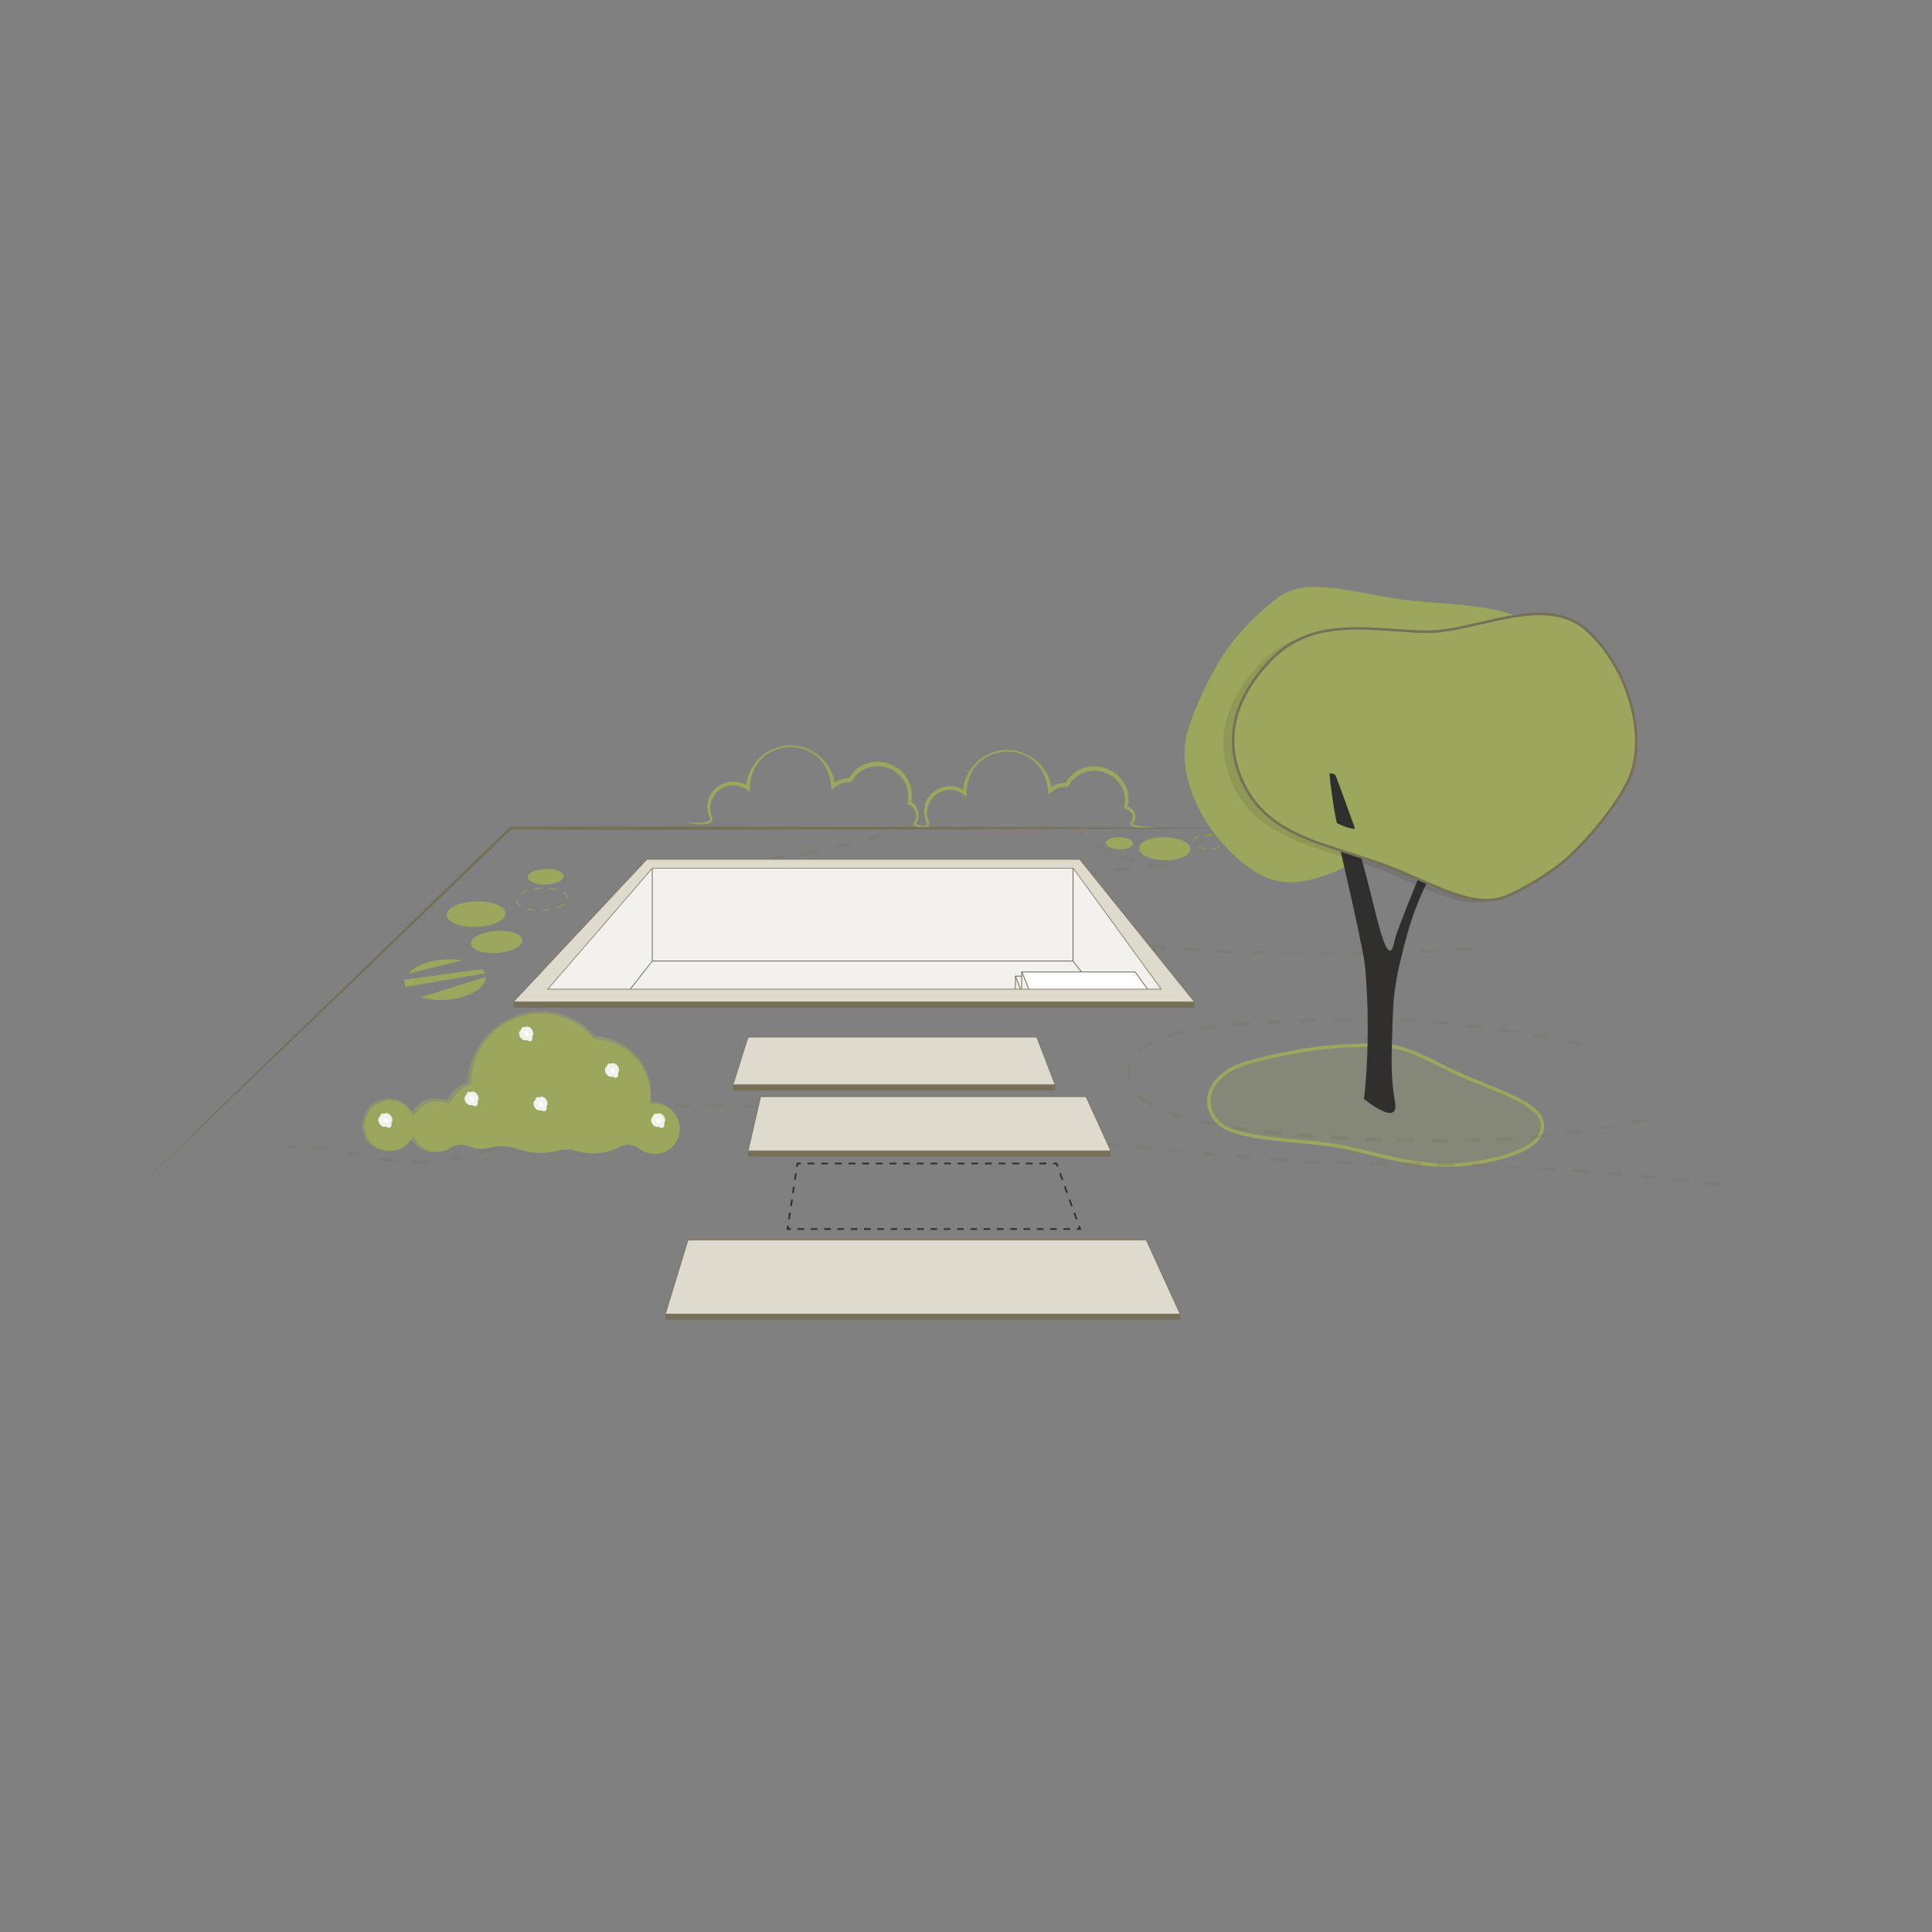 <?xml version="1.0" encoding="UTF-8"?> <svg xmlns="http://www.w3.org/2000/svg" id="Calque_1" version="1.1" viewBox="0 0 600 600"><rect x="0" y="0" width="600" height="600" fill="#808080" stroke="none"/><defs><style> .st0 { fill: #757057; } .st1 { opacity: .2; } .st1, .st2 { fill: #9da65d; } .st1, .st3 { isolation: isolate; } .st4 { fill: #fff; } .st5 { fill: #dddace; } .st6 { opacity: .5; } .st7 { opacity: .25; } .st8 { fill: #99a332; } .st9 { fill: #f2f1ed; } .st3 { fill: #161616; opacity: .1; } .st10 { fill: #302f2e; } </style></defs><g><path class="st1" d="M479.02,349.7c0-.29,0-.59-.07-.89-.7-4.99-8.84-8.28-18.27-12.08-1.64-.68-3.32-1.34-4.99-2.03-3.08-1.29-5.84-2.68-8.5-4.02-3.19-1.6-6.15-3.09-9.2-4.19-3.04-1.11-6.15-1.84-9.58-1.92-4.56-.11-12.12.2-17.26.75-8.26.87-20.96,3.57-26.19,5.56-9.4,3.58-12.39,11.89-6.51,17.77,3.82,3.8,14.42,4.8,24.71,5.77,5.14.49,10.05.95,13.99,1.75,2.76.57,5.45,1.22,8.3,1.93,10.17,2.47,20.69,5.06,33.24,2.97,13.37-2.24,20.35-6.15,20.35-11.38h-.01Z"></path><path class="st2" d="M425.4,358.66l-.1-.02c-3.39-.84-5.87-1.43-8.28-1.93-3.81-.77-8.52-1.22-13.53-1.7l-.41-.04c-10.36-.97-21.08-1.98-25.03-5.92-2.61-2.61-3.66-5.81-2.97-9.01.88-4.12,4.4-7.63,9.67-9.64,5.24-2.01,18.03-4.72,26.32-5.59,5.12-.54,12.73-.87,17.33-.75,3.21.08,6.31.7,9.75,1.95,2.96,1.07,5.86,2.52,8.93,4.05l.33.17c2.36,1.19,5.3,2.68,8.46,4.01.86.35,1.7.7,2.56,1.04.82.33,1.64.66,2.43.99,9.58,3.86,17.87,7.2,18.6,12.43.09.35.09.71.09,1.02,0,5.59-7,9.6-20.79,11.91-3.26.54-6.39.77-9.42.77-8.64,0-16.39-1.89-23.95-3.72h0ZM411.19,325.86c-8.22.87-20.88,3.55-26.05,5.53-4.85,1.85-8.22,5.16-9,8.87-.6,2.85.34,5.69,2.68,8.04,3.69,3.67,14.21,4.66,24.38,5.61l.41.04c5.03.48,9.77.94,13.64,1.72,2.43.51,4.91,1.08,8.42,1.96,10.1,2.46,20.54,5,32.93,2.94,13.02-2.18,19.9-5.93,19.9-10.86,0-.26,0-.52-.07-.8-.66-4.69-8.67-7.92-17.95-11.66-.8-.33-1.62-.66-2.43-.99-.84-.34-1.7-.69-2.57-1.04-3.2-1.34-6.15-2.84-8.53-4.04l-.33-.17c-3.04-1.51-5.9-2.95-8.81-4.01-3.34-1.21-6.33-1.8-9.42-1.89-.64-.02-1.32-.02-2.05-.02-4.56,0-10.76.3-15.14.77h.01Z"></path></g><g><g class="st7"><path class="st0" d="M211.89,298.57c.32-.7.64-1.39.94-2.09l2.27-.05-.02-1.04-2.94.06-.14.31c-.33.79-.68,1.57-1.04,2.36l.95.45h-.02Z"></path><path class="st0" d="M220.27,295.26c1.76-.05,3.5-.11,5.21-.18l.04,1.04c-1.71.06-3.45.13-5.23.18l-.03-1.04ZM230.7,294.87c1.77-.08,3.5-.17,5.21-.25l.05,1.04c-1.71.09-3.44.18-5.21.25l-.04-1.04h-.01ZM241.12,294.32c1.78-.11,3.51-.23,5.2-.35l.07,1.04c-1.69.13-3.43.24-5.21.35l-.06-1.04h0ZM251.53,293.57c1.79-.16,3.53-.31,5.19-.48l.1,1.04c-1.67.17-3.4.33-5.2.48l-.08-1.04h-.01ZM261.9,292.51c1.84-.22,3.58-.46,5.16-.7l.16,1.03c-1.6.24-3.34.48-5.19.7l-.13-1.03h0ZM272.18,290.94c2.01-.41,3.69-.82,5.01-1.25l.32.99c-1.35.44-3.08.87-5.12,1.28l-.21-1.02h0ZM276.04,285.47l.28-1c2.72.76,4.34,1.56,4.91,2.44l-.87.57c-.24-.37-1.13-1.12-4.33-2.01ZM265.86,283.51l.15-1.03c1.89.27,3.63.55,5.17.83l-.19,1.02c-1.53-.28-3.26-.56-5.13-.83h0ZM255.51,282.3l.1-1.04c1.81.18,3.56.35,5.2.55l-.13,1.03c-1.65-.19-3.37-.38-5.18-.55h0ZM245.12,281.45l.07-1.04c1.79.13,3.53.26,5.21.4l-.08,1.04c-1.68-.14-3.41-.27-5.2-.4ZM234.71,280.82l.05-1.04c1.77.09,3.51.19,5.21.29l-.06,1.04c-1.7-.1-3.43-.2-5.21-.29h.01ZM224.28,280.38l.04-1.04c1.76.06,3.5.13,5.23.2l-.04,1.04c-1.71-.07-3.45-.14-5.21-.2h-.01Z"></path><path class="st0" d="M219.02,280.22l.03-1.04-2.08-.05c.03-.82-.01-1.55-.14-2.19l-1.02.19c.13.69.16,1.5.08,2.47l-.04.54,3.15.08h.01Z"></path><path class="st0" d="M214.77,274.91l.77-.7c-.5-.55-1.1-.99-1.73-1.46l-.48-.35-.63.83.49.37c.62.45,1.14.83,1.57,1.31h0Z"></path><path class="st0" d="M210.58,271.28l.79-.68c-.33-.4-.64-.82-.92-1.28.48,0,1.05.01,1.71,0v-1.04c-1.12.01-2,0-2.58-.04l-.91-.06.42.81c.44.86.93,1.61,1.49,2.27v.02Z"></path><path class="st0" d="M217.39,268.11c1.59-.07,3.35-.19,5.25-.32l.07,1.04c-1.91.14-3.68.24-5.28.32l-.05-1.04h.01ZM227.9,267.37c1.68-.16,3.43-.32,5.24-.52l.11,1.03c-1.8.2-3.57.37-5.26.52l-.09-1.04h0ZM238.36,266.23c1.71-.22,3.45-.45,5.21-.71l.15,1.03c-1.76.26-3.51.49-5.24.71l-.13-1.03ZM248.76,264.71c1.73-.29,3.45-.6,5.17-.94l.2,1.02c-1.73.33-3.46.65-5.2.94l-.18-1.03h.01ZM259.07,262.71c1.76-.4,3.48-.81,5.1-1.24l.26,1.01c-1.64.43-3.36.84-5.14,1.24l-.23-1.02h.01ZM269.22,260.04c1.75-.54,3.42-1.12,4.95-1.7l.37.98c-1.55.59-3.24,1.17-5.02,1.72l-.31-1h.01ZM279.3,256.67h5.27v1.04h-5.27v-1.04ZM289.84,256.67h5.27v1.04h-5.27v-1.04ZM300.36,256.67h5.27v1.04h-5.27v-1.04ZM310.9,256.67h5.27v1.04h-5.27v-1.04ZM321.43,256.67h5.27v1.04h-5.27v-1.04Z"></path><path class="st0" d="M335.83,259.56l.73-.75c-.64-.63-1.18-1.26-1.6-1.91l-.16-.24h-2.89v1.04h2.33c.44.63.97,1.24,1.59,1.85h0Z"></path><path class="st0" d="M347.72,266.24l.35-.98c1.34.49,2.76.96,4.24,1.4l-.29,1c-1.5-.45-2.95-.93-4.31-1.42ZM339.49,262.36l.55-.89c1.16.72,2.47,1.43,3.91,2.1l-.44.95c-1.48-.69-2.84-1.41-4.03-2.16Z"></path><path class="st0" d="M356.54,269.66c.86-.07,1.72-.16,2.6-.23l3.45-.29-3.39-.74c-.86-.19-1.7-.38-2.52-.58l-.2.79h-.03v.09l-.02.11h.04l.07.81v.03Z"></path><path class="st0" d="M409.45,296.65v-1.04h5.29v1.04h-5.29ZM398.85,296.55l.02-1.04c1.75.03,3.51.05,5.29.07v1.04c-1.79-.02-3.56-.04-5.31-.07ZM420.03,295.56c1.78-.02,3.55-.05,5.3-.08l.02,1.04c-1.75.03-3.53.06-5.3.08v-1.04h-.02ZM388.24,296.29l.03-1.04c1.74.05,3.51.1,5.29.16l-.02,1.04c-1.78-.04-3.55-.09-5.3-.16h0ZM430.61,295.34c1.78-.05,3.55-.1,5.29-.17l.04,1.04c-1.75.06-3.51.11-5.3.17l-.03-1.04h0ZM377.66,295.85l.05-1.04c1.74.08,3.5.17,5.29.24l-.04,1.04c-1.78-.07-3.56-.16-5.3-.24ZM441.18,294.97c1.78-.08,3.55-.17,5.29-.26l.05,1.04c-1.74.09-3.5.18-5.29.26l-.04-1.04h-.01ZM367.07,295.23l.07-1.04c1.73.11,3.49.23,5.28.33l-.06,1.04c-1.79-.1-3.56-.22-5.29-.33ZM451.75,294.4c1.78-.11,3.55-.23,5.28-.35l.07,1.04c-1.73.13-3.49.25-5.29.35l-.06-1.04ZM356.51,294.38l.09-1.04c1.72.16,3.48.3,5.27.45l-.08,1.04c-1.79-.15-3.56-.29-5.29-.45h.01ZM345.95,293.28l.13-1.03c1.71.21,3.46.4,5.26.58l-.1,1.03c-1.8-.19-3.56-.39-5.28-.58ZM335.44,291.84l.17-1.03c1.68.27,3.42.52,5.23.77l-.15,1.03c-1.81-.25-3.57-.51-5.25-.77ZM324.99,289.87l.23-1.02c1.61.37,3.35.72,5.17,1.05l-.19,1.02c-1.84-.34-3.59-.7-5.2-1.06h-.01ZM314.76,286.85l.4-.97c1.4.57,3.07,1.14,4.96,1.68l-.28,1c-1.93-.55-3.64-1.13-5.07-1.71h-.01ZM308.66,281.5c0-.9.45-1.77,1.34-2.61l.72.76c-.67.63-1,1.25-1,1.85s.34,1.23,1.03,1.88l-.71.76c-.91-.84-1.37-1.73-1.37-2.64h-.01ZM314.71,276.17c1.43-.58,3.14-1.16,5.07-1.71l.29,1c-1.9.54-3.57,1.11-4.95,1.68l-.4-.97h-.01ZM324.95,273.15c1.62-.37,3.37-.72,5.2-1.06l.19,1.02c-1.83.34-3.56.7-5.17,1.06l-.23-1.02h.01ZM335.39,271.18c1.68-.27,3.43-.52,5.25-.77l.15,1.03c-1.8.25-3.55.5-5.23.77l-.17-1.03ZM345.9,269.74c1.71-.21,3.47-.4,5.27-.58l.1,1.03c-1.79.19-3.55.39-5.26.58l-.13-1.03h.01Z"></path><path class="st0" d="M444.37,354.75v-1.04c1.71.01,3.43.02,5.17.02v1.04c-1.75,0-3.47,0-5.17-.02ZM454.71,353.67c1.73-.03,3.45-.07,5.16-.13l.03,1.04c-1.71.06-3.44.1-5.18.13l-.02-1.04h.01ZM434.01,354.6l.02-1.04c1.7.04,3.42.06,5.17.09v1.04c-1.76-.02-3.49-.05-5.19-.09h0ZM423.66,354.29l.04-1.04c1.69.06,3.41.13,5.16.18l-.03,1.04c-1.75-.05-3.48-.11-5.17-.18h0ZM465.03,353.33c1.73-.08,3.45-.19,5.15-.31l.07,1.04c-1.71.11-3.43.22-5.17.31l-.05-1.04h0ZM413.32,353.79l.06-1.04c1.68.1,3.4.2,5.16.28l-.05,1.04c-1.76-.08-3.48-.18-5.17-.28h0ZM475.33,352.62c1.73-.15,3.44-.31,5.14-.5l.11,1.03c-1.71.18-3.43.34-5.16.5l-.09-1.04h0ZM402.99,353.05l.08-1.04c1.68.15,3.39.27,5.15.41l-.07,1.04c-1.76-.13-3.48-.26-5.16-.41h0ZM392.68,352.01l.13-1.03c1.66.2,3.37.39,5.13.55l-.1,1.04c-1.77-.18-3.48-.37-5.15-.56ZM485.6,351.54c1.72-.22,3.43-.44,5.12-.69l.15,1.03c-1.7.24-3.41.47-5.14.69l-.13-1.03h0ZM382.41,350.59l.17-1.03c1.64.27,3.34.52,5.1.76l-.15,1.03c-1.77-.25-3.48-.5-5.13-.77h.01ZM495.84,350.07c1.71-.28,3.41-.57,5.09-.88l.19,1.02c-1.69.31-3.39.6-5.11.88l-.17-1.03h0ZM372.22,348.6l.24-1.01c1.59.37,3.27.73,5.04,1.07l-.2,1.02c-1.77-.34-3.48-.71-5.08-1.08ZM506.01,348.21c1.7-.34,3.38-.7,5.06-1.06l.23,1.02c-1.68.38-3.37.73-5.07,1.07l-.21-1.02h-.01ZM362.24,345.66l.37-.98c1.48.55,3.12,1.08,4.87,1.6l-.29,1c-1.78-.51-3.45-1.06-4.95-1.62h.01ZM353.07,340.6l.71-.76c1.04.97,2.44,1.92,4.15,2.82l-.48.93c-1.79-.94-3.26-1.94-4.37-2.97h-.01ZM350.01,333.18c0-.89.11-1.75.35-2.58l1,.29c-.21.72-.31,1.49-.31,2.28s.1,1.67.32,2.54l-1.01.24c-.23-.97-.35-1.91-.35-2.8h0ZM353.24,326.11c1.15-1.06,2.64-2.05,4.41-2.92l.46.94c-1.69.82-3.09,1.75-4.16,2.75l-.71-.76h0ZM485.95,323.86l.22-1.02c1.71.37,3.4.74,5.06,1.14l-.24,1.01c-1.66-.39-3.34-.76-5.04-1.13ZM475.81,321.87l.19-1.02c1.71.3,3.41.63,5.09.95l-.2,1.02c-1.68-.33-3.37-.65-5.08-.95ZM362.54,321.28c1.52-.48,3.22-.93,5.05-1.32l.22,1.02c-1.79.4-3.46.83-4.95,1.3l-.31-.99h0ZM465.61,320.22l.15-1.03c1.71.25,3.42.51,5.12.79l-.17,1.03c-1.7-.27-3.4-.54-5.11-.79h.01ZM372.71,318.98c1.61-.26,3.34-.5,5.14-.72l.13,1.03c-1.79.22-3.51.46-5.1.71l-.17-1.03h0ZM455.37,318.88l.11-1.03c1.7.2,3.42.41,5.14.63l-.14,1.03c-1.72-.22-3.43-.43-5.13-.63h.01ZM383.02,317.72c1.68-.16,3.4-.29,5.17-.41l.07,1.04c-1.76.13-3.47.26-5.15.41l-.09-1.04ZM445.09,317.9l.08-1.04c1.7.13,3.42.28,5.16.45l-.1,1.04c-1.73-.17-3.45-.31-5.14-.45ZM393.36,317c1.7-.08,3.42-.17,5.17-.23l.04,1.04c-1.75.07-3.47.15-5.16.23l-.05-1.04ZM403.72,316.6c1.7-.05,3.43-.09,5.17-.13l.02,1.04c-1.74.04-3.47.08-5.17.13l-.03-1.04h.01ZM434.77,317.34l.03-1.04c1.69.05,3.42.13,5.18.22l-.05,1.04c-1.76-.09-3.48-.17-5.15-.22h-.01ZM414.08,316.38c1.71-.03,3.44-.05,5.17-.07v1.04c-1.72.02-3.45.04-5.16.07l-.02-1.04h.01ZM424.43,316.25l5.18-.04v1.04l-5.17.04v-1.04h-.01Z"></path><path class="st0" d="M529.69,367.79l.11-1.03c1.78.21,3.51.41,5.19.62l-.13,1.03c-1.68-.21-3.41-.41-5.18-.62h0ZM519.31,366.66l.1-1.03c1.77.18,3.5.37,5.19.55l-.11,1.03c-1.69-.19-3.42-.37-5.19-.55h.01ZM508.93,365.65l.09-1.04c1.76.16,3.49.32,5.2.49l-.1,1.04c-1.7-.17-3.43-.33-5.19-.49h0ZM498.53,364.75l.08-1.04c1.76.15,3.49.28,5.2.43l-.09,1.04c-1.71-.15-3.44-.29-5.2-.43h.01ZM488.12,363.98l.07-1.04c1.75.13,3.49.25,5.21.38l-.07,1.04c-1.72-.13-3.45-.25-5.2-.38h-.01ZM477.7,363.32l.06-1.04c1.75.1,3.49.21,5.21.31l-.06,1.04c-1.72-.1-3.46-.21-5.21-.31ZM467.28,362.78l.05-1.04c1.75.08,3.49.17,5.21.25l-.05,1.04c-1.72-.08-3.46-.18-5.21-.25ZM456.85,362.37l.03-1.04c1.75.06,3.49.13,5.23.19l-.04,1.04c-1.73-.06-3.46-.14-5.21-.19ZM446.42,362.09l.02-1.04c1.75.03,3.49.07,5.23.13l-.03,1.04c-1.73-.04-3.47-.08-5.21-.13ZM435.99,361.96v-1.04c1.75.01,3.49.03,5.23.05v1.04c-1.74-.02-3.48-.04-5.23-.05ZM425.54,361.89v-1.04c1.75.02,3.49.03,5.24.03v1.04c-1.74,0-3.49-.01-5.24-.03ZM415.07,361.63l.04-1.04c1.73.06,3.47.11,5.23.16l-.03,1.04c-1.75-.04-3.49-.09-5.24-.16h0ZM404.62,361.15l.06-1.04c1.73.09,3.47.19,5.21.27l-.05,1.04c-1.74-.08-3.48-.17-5.23-.27ZM127.98,361.3l.02-1.04c1.69.03,3.45,0,5.17-.1l.06,1.04c-1.35.08-2.7.13-4.05.13-.41,0-.81,0-1.22-.01h.01ZM117.53,360.36l.16-1.03c1.8.28,3.49.49,5.15.65l-.09,1.04c-1.68-.16-3.38-.37-5.21-.65h0ZM394.19,360.48l.07-1.04c1.73.13,3.46.24,5.2.35l-.06,1.04c-1.74-.11-3.48-.23-5.21-.35ZM138.34,359.64c1.67-.23,3.39-.52,5.11-.89l.21,1.02c-1.74.37-3.48.67-5.18.9l-.14-1.03h0ZM383.77,359.67l.08-1.04c1.72.15,3.46.28,5.2.42l-.08,1.04c-1.74-.14-3.48-.27-5.2-.42ZM109.04,358.78l-1.79-.37.21-1.02,1.79.37c1.1.22,2.2.45,3.32.66l-.2,1.02c-1.13-.22-2.23-.44-3.33-.67h0ZM373.36,358.76l.09-1.04c1.72.16,3.45.31,5.2.47l-.09,1.04c-1.75-.16-3.48-.31-5.2-.47ZM148.48,357.54c1.62-.45,3.3-.95,4.96-1.51l.33.99c-1.69.56-3.38,1.07-5.02,1.52l-.27-1h-.01ZM362.96,357.79l.09-1.04,5.19.49-.09,1.04-5.2-.49h.01ZM96.99,356.83l.08-1.04c1.61.14,3.32.34,5.21.66l-.17,1.03c-1.88-.3-3.56-.51-5.13-.65ZM352.56,356.81l.09-1.04c1.71.16,3.44.32,5.2.49l-.09,1.04c-1.75-.17-3.49-.32-5.19-.49h-.01ZM342.16,355.9l.08-1.04c1.71.14,3.44.29,5.2.45l-.09,1.04c-1.76-.16-3.49-.3-5.2-.45h.01ZM279.61,355.97v-1.04c.94,0,1.97.01,3.09.01h2.14v1.04h-5.23ZM290.06,354.91c1.79-.02,3.58-.03,5.23-.05v1.04c-1.64.02-3.42.04-5.21.05v-1.04h-.01ZM300.51,354.78l2.98-.04c.7-.13,1.42-.25,2.16-.35l.15,1.03c-.73.1-1.43.22-2.2.35l-3.07.05v-1.04h-.02ZM331.76,355.14l.06-1.04c1.7.1,3.44.22,5.21.34l-.07,1.04c-1.77-.13-3.5-.25-5.2-.34ZM158.34,354.27c.59-.23,1.2-.47,1.8-.71,1.01-.42,2.03-.81,3.07-1.2l.37.98c-1.02.39-2.03.77-3.04,1.19-.62.25-1.22.49-1.81.72l-.38-.97h-.01ZM310.89,353.86c1.63-.1,3.39-.18,5.25-.21l.02,1.04c-1.84.03-3.58.09-5.19.2l-.07-1.04h0ZM321.35,354.72l.02-1.04c1.69.03,3.43.08,5.24.17l-.04,1.04c-1.78-.07-3.53-.14-5.2-.17h-.01ZM270.77,351.74l.46-.94c2.28,1.11,3.74,2.21,4.36,3.29l-.91.51c-.34-.6-1.3-1.61-3.9-2.86h-.01ZM168.14,350.62c1.64-.54,3.33-1.06,5.01-1.54l.29,1c-1.67.48-3.35.99-4.97,1.53l-.32-.99h0ZM261,348.39l.26-1.01c1.81.47,3.51.97,5.05,1.48l-.33.99c-1.51-.5-3.18-1-4.97-1.46h0ZM178.22,347.72c1.67-.42,3.39-.81,5.1-1.18l.22,1.02c-1.7.37-3.41.75-5.07,1.17l-.25-1.01ZM250.83,346.25l.18-1.03c1.77.3,3.5.63,5.15.97l-.21,1.02c-1.64-.34-3.36-.67-5.11-.96h-.01ZM188.46,345.54c1.7-.3,3.44-.58,5.17-.83l.15,1.03c-1.72.25-3.45.53-5.13.83l-.19-1.02h0ZM240.51,344.85l.1-1.03c1.75.19,3.5.4,5.2.63l-.14,1.03c-1.69-.23-3.43-.44-5.17-.62h0ZM198.82,344.03c1.71-.2,3.46-.38,5.2-.53l.09,1.04c-1.73.15-3.47.32-5.17.52l-.13-1.03ZM230.13,344.06l.05-1.04c1.74.08,3.5.2,5.23.32l-.08,1.04c-1.72-.14-3.46-.24-5.19-.32ZM209.24,343.12c1.73-.1,3.49-.18,5.23-.24l.03,1.04c-1.73.05-3.48.14-5.2.23l-.06-1.04h.01ZM220.64,343.83h-.93v-1.04h.93c1.45,0,2.89.01,4.31.04l-.02,1.04c-1.41-.03-2.84-.04-4.28-.04h-.01Z"></path><path class="st0" d="M89.28,356.88c.84-.08,1.71-.15,2.57-.17l-.03-1.04c-.88.03-1.76.09-2.63.18l.1,1.04h-.01Z"></path></g><polygon class="st9" points="194.21 308.96 202.57 298.45 202.57 269.79 166.44 307.64 194.21 308.96"></polygon><polygon class="st9" points="193.68 309.65 341.53 310.22 333.24 298.19 202.57 298.19 193.68 309.65"></polygon><rect class="st9" x="202.56" y="268.77" width="130.66" height="29.68"></rect><polygon class="st9" points="335.8 307.72 333.39 303.47 333.39 268.68 363.25 308.54 335.8 307.72"></polygon><polygon class="st0" points="340.89 308.46 341.1 308.3 333.34 298.38 333.13 298.53 340.89 308.46"></polygon><path class="st2" d="M280.98,256.9c1.54.41,7.88,1.35,7.68-1.37-3.26-6.68,4.67-13.28,10.6-8.77l.9.7v-1.12c.4-16.8,23.99-17.4,25.32-.72l.04,1.15.89-.76c1.43-1.24,3.35-1.8,5.23-1.64l.2-.34c5.42-9.07,19.3-3.82,17.36,6.58l-.08.42.38.17c1.86.8,2.85,1.8,2.01,3.67-.11.41-.81.93-.38,1.42.23.25.51.33.79.43,2.22.51,4.53.42,6.78.47v-.14c-2.28-.22-5.08-.34-7.05-1.12,1.84-2.17.89-4.51-1.73-5.68l.28.58c2.61-11.87-13.46-17.96-19.47-7.43l.56-.32c-2.04-.07-4.14.67-5.64,2.07l.93.39c-.46-9.23-10.86-15.27-19.17-11.52-4.86,2.03-8.33,6.96-8.39,12.28l.9-.42c-4.39-3.8-11.89-.98-12.79,4.72-.4,1.66.1,3.97.8,5.1.13.33-.46.69-1.06.86-1.89.51-3.94.46-5.88.2l-.03.13h0l.04.03Z"></path><path class="st2" d="M213.66,255.49c1.54.41,7.88,1.35,7.68-1.37-3.26-6.68,4.67-13.28,10.6-8.77l.9.7v-1.12c.4-16.8,23.99-17.4,25.32-.72l.04,1.15.89-.76c1.43-1.24,3.35-1.8,5.23-1.64l.2-.34c5.42-9.07,19.3-3.82,17.36,6.58l-.08.42.38.17c1.86.8,2.85,3.19,2.01,5.06-.11.41-.81.93-.38,1.42.23.25.51.33.79.43,2.22.51,4.53.42,6.78.47v-.14c-2.28-.22-5.08-.34-7.05-1.12,1.84-2.17.89-5.89-1.73-7.07l.28.58c2.61-11.87-13.46-17.96-19.47-7.43l.56-.32c-2.04-.07-4.14.67-5.64,2.07l.93.39c-.46-9.23-10.86-15.27-19.17-11.52-4.86,2.03-8.33,6.96-8.39,12.28l.9-.42c-4.39-3.8-11.89-.98-12.79,4.72-.4,1.66.1,3.97.8,5.1.13.33-.46.69-1.06.86-1.89.51-3.94.46-5.88.2l-.03.13h0l.04.03Z"></path><polygon class="st0" points="318 310.51 318.24 310.41 315.56 303.29 317.29 303.29 317.29 303.03 315.18 303.03 318 310.51"></polygon><path class="st0" d="M42.81,368.87c32.07-31.4,82.99-80.53,115.6-112.14,33.42-.16,81.4.05,115.29.08,28.63.02,86.47.2,115.1.38-28.75.19-86.38.35-115.1.38-33.46-.03-83.09.42-114.79-.05-32.74,31.55-83.54,80.3-116.1,111.36h0Z"></path><g><path class="st2" d="M397.31,185.29c-4.28,2.99-10.55,9.02-14.43,13.94-6.23,7.92-13.21,22.75-14.62,30.42-2.75,15.03,9.18,34.51,23.57,42.19,14.9,7.95,33.2-8.49,47.5-11.83,15.63-3.65,35.49-2.56,45.74-19.82,8.69-14.62,8.77-28.89-1.85-40.73-10.58-11.8-26.99-11.16-44.39-12.88-16.41-1.62-31.94-8.02-41.51-1.31h-.01Z"></path><path class="st10" d="M433.26,342.39c-1.31-7.9-1.29-11.6-.66-28.08.3-7.7,1.76-13.8,2.64-17.32,1.31-5.33,3.3-13.39,7.25-21.5.46-.95,2.02-4.1,3.3-8.55.95-3.32,1.89-7.93,1.31-8.11-.92-.3-5.5,11.09-6.59,13.82-4.52,11.26-6.78,16.9-7.25,18.87-.45,1.89-.79,3.66-1.53,3.73-1.77.17-3.96-9.36-5.49-15.57-5.47-22.26-12.86-44.57-14.06-44.31-.77.17.72,9.95,1.31,13.82,1.89,12.3,3.96,19.5,6.59,31.58,2.44,11.21,3.65,16.82,3.95,20.4,1.89,22.73-.44,40.13-.44,40.13,0,0,10.98,8.99,9.66,1.1h0Z"></path><path class="st3" d="M464.6,279.27c4.84-1.95,12.33-6.39,17.22-10.32,7.85-6.3,18.01-19.15,21.11-26.31,6.07-14.01-1.17-35.68-13.46-46.4-12.75-11.12-34.27.75-48.97.77-16.06.01-35.17-5.55-49.05,8.94-11.76,12.28-15.06,26.15-7.37,40.07,4.69,8.51,12.59,12.97,21.82,16.44.82.31,18.15,6.01,18.54,6.14,15.62,5.29,29.33,15.04,40.16,10.67h0Z"></path><g><path class="st2" d="M467.64,278.45c4.84-1.95,12.33-6.39,17.22-10.32,7.85-6.3,18.01-19.15,21.11-26.31,6.07-14.01-1.17-35.68-13.46-46.4-12.75-11.12-34.27.75-48.97.77-16.06.01-35.17-5.55-49.05,8.94-11.76,12.28-15.06,26.15-7.37,40.07,4.69,8.51,12.59,12.97,21.82,16.44.82.31,18.15,6.01,18.54,6.14,15.62,5.29,29.33,15.04,40.16,10.67Z"></path><path class="st0" d="M440.49,273.45c-4.22-1.85-8.59-3.75-13.14-5.3-.09-.03-1.14-.38-2.68-.89-4.94-1.63-15.24-5.02-15.88-5.27-8.02-3.01-16.91-7.34-22.03-16.61-7.51-13.6-4.93-27.62,7.44-40.53,11.03-11.51,25.1-10.52,38.7-9.56,3.7.26,7.21.5,10.63.5,4.79,0,10.27-1.27,16.08-2.62,12.02-2.77,24.44-5.65,33.15,1.94,13.1,11.42,19.44,33.32,13.57,46.86-3.22,7.44-13.54,20.3-21.22,26.46-4.86,3.9-12.31,8.35-17.31,10.37-1.96.79-3.99,1.14-6.11,1.14-6.33,0-13.36-3.08-21.18-6.5h0ZM459.79,193.95c-5.85,1.36-11.38,2.63-16.25,2.63-3.48,0-6.97-.24-10.68-.51-13.42-.95-27.31-1.93-38.09,9.32-12.11,12.64-14.64,26.34-7.32,39.61,5,9.05,13.73,13.3,21.61,16.26.63.24,10.91,3.62,15.85,5.26,1.54.51,2.59.86,2.68.89,4.58,1.55,8.96,3.46,13.2,5.32,10.28,4.5,19.17,8.39,26.69,5.36h0c4.87-1.96,12.39-6.47,17.12-10.25,7.61-6.1,17.81-18.82,21-26.16,5.75-13.26-.5-34.73-13.36-45.95-3.98-3.47-8.83-4.66-14.09-4.66-5.82,0-12.15,1.46-18.37,2.9h.01Z"></path></g></g><g><polygon class="st4" points="317.17 301.72 352.59 301.72 358.63 310.05 320.57 310.22 317.17 301.72"></polygon><path class="st0" d="M317.56,301.98h34.9l5.66,7.8-37.37.18-3.2-7.98M317.17,301.72l3.41,8.5,38.05-.19-6.04-8.32h-35.42Z"></path></g><rect class="st0" x="333.1" y="267.96" width=".26" height="30.49"></rect><rect class="st0" x="202.44" y="266.87" width=".26" height="31.58"></rect><rect class="st0" x="202.57" y="298.32" width="130.66" height=".26"></rect><polygon class="st0" points="194.91 308.46 202.67 298.53 202.47 298.38 194.7 308.3 194.91 308.46"></polygon><g><path class="st2" d="M133.32,342.45c1.62-.49,3.15-.44,4.52-.02,1.12.34,2.27-.28,2.89-1.27,1.27-2.07,3.24-3.63,5.6-4.39,0-.19-.02-.37-.02-.56.11-11.94,9.9-21.54,21.84-21.42,6.69.06,12.63,3.16,16.55,7.97,9.66.25,17.37,8.2,17.27,17.89,0,.77-.08,1.52-.19,2.26,1.64-.32,3.44-.18,5.33.84,1.86,1,3.25,2.73,3.77,4.78,1.32,5.25-2.63,9.91-7.63,9.86-1.84-.02-3.5-.67-4.83-1.73-1.7-1.38-4.03-1.51-5.96-.49-2.5,1.32-5.36,2.07-8.4,2.03-1.67-.02-3.27-.27-4.79-.72-1.93-.57-3.94-.65-5.88-.14-1.8.47-3.7.72-5.66.7-2.49-.02-4.89-.47-7.11-1.28-2.86-1.03-5.9-.99-8.85-.28-.77.19-1.59.28-2.43.27-1.31-.01-2.58-.28-3.72-.75-1.94-.79-4.16-.51-5.94.58-1.19.73-2.6,1.15-4.1,1.14-4.93-.05-8.75-4.65-7.5-9.78.64-2.6,2.7-4.74,5.27-5.51v.03Z"></path><path class="st2" d="M119.24,342.01c5.83-1.35,10.9,3.82,9.44,9.63-.69,2.73-2.95,4.95-5.69,5.58-5.83,1.35-10.9-3.82-9.44-9.63.69-2.73,2.95-4.95,5.69-5.58Z"></path></g><g><ellipse class="st9" cx="168.03" cy="342.91" rx="1.29" ry="2.51" transform="translate(-161.39 149.76) rotate(-33.51)"></ellipse><ellipse class="st9" cx="167.14" cy="343.2" rx="1.29" ry="1.79" transform="translate(-161.69 149.32) rotate(-33.51)"></ellipse><ellipse class="st9" cx="168.59" cy="342.23" rx="1.29" ry="1.79" transform="translate(-160.92 149.96) rotate(-33.51)"></ellipse><ellipse class="st4" cx="168.03" cy="342.91" rx=".6" ry=".84" transform="translate(-161.39 149.76) rotate(-33.51)"></ellipse></g><rect class="st0" x="227.64" y="336.88" width="100.03" height="1.79"></rect><rect class="st0" x="232.33" y="357.41" width="112.62" height="1.79"></rect><rect class="st0" x="206.65" y="408.09" width="159.86" height="1.79"></rect><rect class="st0" x="159.44" y="311.13" width="211.43" height="1.79"></rect><g><ellipse class="st9" cx="119.83" cy="348" rx="1.29" ry="2.51" transform="translate(-172.21 124) rotate(-33.51)"></ellipse><ellipse class="st9" cx="118.94" cy="348.29" rx="1.29" ry="1.79" transform="translate(-172.52 123.55) rotate(-33.51)"></ellipse><ellipse class="st9" cx="120.39" cy="347.33" rx="1.29" ry="1.79" transform="translate(-171.74 124.19) rotate(-33.51)"></ellipse><ellipse class="st4" cx="119.83" cy="348" rx=".6" ry=".84" transform="translate(-172.21 124) rotate(-33.51)"></ellipse></g><g><ellipse class="st9" cx="204.57" cy="348.07" rx="1.29" ry="2.51" transform="translate(-158.16 170.79) rotate(-33.51)"></ellipse><ellipse class="st9" cx="203.66" cy="348.34" rx="1.29" ry="1.79" transform="translate(-158.46 170.34) rotate(-33.51)"></ellipse><ellipse class="st9" cx="205.11" cy="347.39" rx="1.29" ry="1.79" transform="translate(-157.7 170.98) rotate(-33.51)"></ellipse><ellipse class="st4" cx="204.57" cy="348.07" rx=".6" ry=".84" transform="translate(-158.16 170.79) rotate(-33.51)"></ellipse></g><g><path class="st5" d="M202.57,269.64h130.74l27.29,37.54h-190.49l32.46-37.54M200.89,266.87l-41.46,44.26h211.52l-35.64-44.26h-134.43.01Z"></path><path class="st0" d="M200.81,266.79l.03-.03h134.52l35.67,44.31.14.17h-211.97l41.61-44.44h0ZM335.27,266.97h-134.34l-41.26,44.06h211.06l-35.47-44.06h.01ZM202.49,269.58l.03-.03h130.84l27.33,37.58.13.17h-190.92l32.6-37.7h-.01ZM333.26,269.75h-130.63l-32.28,37.33h190.05l-27.14-37.33Z"></path></g><g><polygon class="st5" points="236.21 340.58 337.25 340.58 344.94 357.41 232.33 357.41 236.21 340.58"></polygon><path class="st0" d="M236.1,340.56l.02-.08h101.2l7.72,16.89.06.15h-112.91l3.91-16.95h0ZM337.19,340.69h-100.9l-3.83,16.61h112.33l-7.59-16.61h-.01Z"></path></g><g><polygon class="st5" points="232.33 322.08 321.96 322.08 327.67 336.88 227.64 336.88 232.33 322.08"></polygon><path class="st0" d="M232.22,322.05l.02-.07h89.79l5.73,14.87.05.15h-100.32l4.74-14.94h0ZM321.89,322.19h-89.49l-4.62,14.59h99.74l-5.62-14.59h-.01Z"></path></g><g><polygon class="st5" points="213.66 385.12 356.02 385.12 366.51 408.09 206.65 408.09 213.66 385.12"></polygon><path class="st0" d="M213.56,385.09l.02-.07h142.5l10.52,23.03.06.15h-160.16l7.05-23.1ZM355.94,385.22h-142.21l-6.95,22.76h159.55l-10.4-22.76Z"></path></g><rect class="st0" x="317.16" y="301.84" width=".26" height="5.34"></rect><rect class="st0" x="315.23" y="303.15" width=".26" height="4.03"></rect><path class="st10" d="M420.74,257.13c-.34-1.01-4.81-13.45-6.05-16.5,0,0-1.29-.75-1.81-.34.25,3.22,1.06,8.5,1.46,11.11.25,1.61.67,3.49.78,4.03s5.98,2.71,5.62,1.71h0Z"></path><g><ellipse class="st9" cx="146.63" cy="341.3" rx="1.29" ry="2.51" transform="translate(-164.06 137.68) rotate(-33.51)"></ellipse><ellipse class="st9" cx="145.72" cy="341.6" rx="1.29" ry="1.79" transform="translate(-164.37 137.23) rotate(-33.51)"></ellipse><ellipse class="st9" cx="147.18" cy="340.63" rx="1.29" ry="1.79" transform="translate(-163.6 137.87) rotate(-33.51)"></ellipse><ellipse class="st4" cx="146.63" cy="341.3" rx=".6" ry=".84" transform="translate(-164.06 137.68) rotate(-33.51)"></ellipse></g><g><ellipse class="st9" cx="163.59" cy="321.14" rx="1.29" ry="2.51" transform="translate(-150.11 143.69) rotate(-33.51)"></ellipse><ellipse class="st9" cx="162.67" cy="321.43" rx="1.29" ry="1.79" transform="translate(-150.42 143.24) rotate(-33.51)"></ellipse><ellipse class="st9" cx="164.13" cy="320.47" rx="1.29" ry="1.79" transform="translate(-149.64 143.88) rotate(-33.51)"></ellipse><ellipse class="st4" cx="163.59" cy="321.14" rx=".6" ry=".84" transform="translate(-150.11 143.69) rotate(-33.51)"></ellipse></g><g><ellipse class="st9" cx="190.25" cy="332.49" rx="1.29" ry="2.51" transform="translate(-151.94 160.3) rotate(-33.51)"></ellipse><ellipse class="st9" cx="189.34" cy="332.77" rx="1.29" ry="1.79" transform="translate(-152.25 159.84) rotate(-33.51)"></ellipse><ellipse class="st9" cx="190.79" cy="331.82" rx="1.29" ry="1.79" transform="translate(-151.48 160.48) rotate(-33.51)"></ellipse><ellipse class="st4" cx="190.25" cy="332.49" rx=".6" ry=".84" transform="translate(-151.94 160.3) rotate(-33.51)"></ellipse></g><g class="st6"><path class="st2" d="M135.09,357.63c-9.94-1.02-9.02-15.57,1.14-14.52.26.06.8.17,1.07.26,1.06.26,2.21-.13,2.99-.83.35-.31.64-.7.88-1.11,1.23-1.99,3.2-3.46,5.43-4.17-.95-10.36,6.51-19.91,16.78-21.47,7.42-1.19,15.37,1.69,20,7.64l.29.38.51.02c4.67.18,9.21,2.32,12.28,5.86,3.42,3.77,4.77,9.04,4.1,14.07l.87-.21c3.66-.92,7.72,1.36,8.88,5.01l.2-.05c-.72-4.12-5.23-7.02-9.33-6.25l.78.73c.94-5.13-.52-10.64-3.89-14.65-3.36-4.07-8.52-6.62-13.82-6.68l.81.4c-9.6-11.6-27.24-10.23-35.7,1.9-2.58,3.75-4.18,8.21-4.23,12.81l.5-.7c-2.52.7-4.79,2.38-6.18,4.61-.41.66-1.23,1.11-1.97.79-6.7-1.93-12.97,4.99-10.17,11.43,1.26,3.15,4.61,5.13,7.78,4.92v-.21h0v.02Z"></path><path class="st2" d="M118.44,357.18c-4.35-2.43-5.57-8.48-2.15-11.97,3.3-3.61,9.4-2.73,12.08,1.46-.94-4.05-5.92-6.49-9.94-5.16-7.74,2.28-7.96,13.82.02,15.68h-.01Z"></path></g></g><path class="st2" d="M145.14,280.18c6.7-1.03,12.95,1.26,11.66,4.27-.6,1.42-3.09,2.67-6.24,3.15-6.7,1.03-12.95-1.26-11.66-4.27.6-1.42,3.09-2.67,6.24-3.15Z"></path><path class="st2" d="M152.01,289.37c5.87-1.07,11.25.75,10.02,3.41-.57,1.25-2.78,2.41-5.55,2.91-5.87,1.07-11.25-.75-10.02-3.41.57-1.25,2.78-2.41,5.55-2.91Z"></path><path class="st2" d="M167.8,270c4.1-.65,7.94.74,7.14,2.59-.37.87-1.89,1.64-3.82,1.94-4.1.65-7.94-.74-7.14-2.59.37-.87,1.89-1.64,3.82-1.94Z"></path><path class="st2" d="M168.38,282.57c.76-.03,1.52-.1,2.27-.23h.02l.02.13v.14c-.76.13-1.54.21-2.3.23v-.26h-.01ZM163.74,282.39l.06-.25c.7.19,1.46.31,2.26.39l-.02.26c-.82-.07-1.6-.21-2.32-.4h.01ZM172.91,281.78c.8-.28,1.51-.63,2.04-1.01l.16.21c-.56.41-1.27.75-2.11,1.05l-.08-.25h-.01ZM160.21,279.57h.26c.01.62.44,1.2,1.23,1.7l-.14.22c-.87-.54-1.34-1.21-1.36-1.92h0ZM174.88,277.28l.14-.22c.87.55,1.32,1.22,1.34,1.93h-.26c0-.62-.43-1.21-1.21-1.71ZM161.44,277.57c.55-.4,1.27-.76,2.11-1.05l.08.25c-.8.28-1.51.64-2.04,1.02l-.16-.21h.01ZM170.51,276.01l.02-.26c.82.07,1.61.21,2.3.41l-.06.25c-.7-.19-1.46-.32-2.26-.4h0ZM165.82,275.93h.05c.77-.14,1.55-.21,2.33-.24v.26c-.75.03-1.52.1-2.28.23h-.04l-.04-.25h-.01Z"></path><path class="st2" d="M359.79,260.08c5.96-.54,11.13,1.87,9.66,4.5-.69,1.23-3,2.22-5.8,2.48-5.96.54-11.13-1.87-9.66-4.5.69-1.23,3-2.22,5.8-2.48Z"></path><path class="st2" d="M346.62,260.04c3.17-.29,5.92.98,5.14,2.37-.37.65-1.6,1.17-3.09,1.3-3.17.29-5.92-.98-5.14-2.37.37-.65,1.6-1.17,3.09-1.3Z"></path><path class="st8" d="M376.6,263.46c.81-.07,1.56-.25,2.18-.51l.1.24c-.64.27-1.42.45-2.26.53l-.02-.26h0ZM372.07,263.14l.1-.24c.62.26,1.37.45,2.18.53l-.03.26c-.83-.09-1.62-.29-2.25-.55ZM370.42,261.42c0-.21.06-.41.17-.62.22-.4.69-.75,1.35-1.02l.1.24c-.6.26-1.03.57-1.22.92-.09.17-.14.32-.14.49v.06l-.26.02v-.08h0ZM378.7,260.07l.1-.24c1.01.43,1.59,1.01,1.63,1.65l-.26.02c-.03-.52-.56-1.04-1.47-1.43h0ZM374.26,259.5h-.03l-.02-.26h.03c.77-.07,1.56-.06,2.32.02l-.03.26c-.73-.08-1.5-.09-2.26-.02Z"></path><g><polygon class="st10" points="247.75 362.41 247.87 361.6 248.69 361.6 248.69 361.08 247.42 361.08 247.23 362.33 247.75 362.41"></polygon><path class="st10" d="M250.81,361.08h2.12v.52h-2.12v-.52ZM255.04,361.08h2.12v.52h-2.12v-.52ZM259.29,361.08h2.12v.52h-2.12v-.52ZM263.52,361.08h2.12v.52h-2.12v-.52ZM267.76,361.08h2.12v.52h-2.12v-.52ZM272,361.08h2.12v.52h-2.12v-.52ZM276.24,361.08h2.12v.52h-2.12v-.52ZM280.47,361.08h2.12v.52h-2.12v-.52ZM284.72,361.08h2.12v.52h-2.12v-.52ZM288.95,361.08h2.12v.52h-2.12v-.52ZM293.19,361.08h2.12v.52h-2.12v-.52ZM297.42,361.08h2.12v.52h-2.12v-.52ZM301.67,361.08h2.12v.52h-2.12v-.52ZM305.9,361.08h2.12v.52h-2.12v-.52ZM310.13,361.08h2.12v.52h-2.12v-.52ZM314.38,361.08h2.12v.52h-2.12v-.52ZM318.61,361.08h2.12v.52h-2.12v-.52ZM322.85,361.08h2.12v.52h-2.12v-.52Z"></path><polygon class="st10" points="328.24 362.41 328.73 362.24 328.31 361.08 327.09 361.08 327.09 361.6 327.95 361.6 328.24 362.41"></polygon><path class="st10" d="M333.37,376.71l.49-.18.73,2.04-.49.18-.73-2.04ZM331.9,372.63l.49-.18.73,2.04-.49.18-.73-2.04ZM330.44,368.54l.49-.18.73,2.04-.49.18-.73-2.04ZM328.97,364.45l.49-.18.73,2.04-.49.18-.73-2.04Z"></path><polygon class="st10" points="334.39 381.95 335.8 381.95 335.32 380.62 334.83 380.8 335.06 381.43 334.39 381.43 334.39 381.95"></polygon><path class="st10" d="M247.68,381.43h2.07v.52h-2.07v-.52ZM251.81,381.43h2.07v.52h-2.07v-.52ZM255.94,381.43h2.07v.52h-2.07v-.52ZM260.07,381.43h2.07v.52h-2.07v-.52ZM264.2,381.43h2.07v.52h-2.07v-.52ZM268.32,381.43h2.07v.52h-2.07v-.52ZM272.45,381.43h2.07v.52h-2.07v-.52ZM276.58,381.43h2.07v.52h-2.07v-.52ZM280.71,381.43h2.07v.52h-2.07v-.52ZM284.84,381.43h2.07v.52h-2.07v-.52ZM288.97,381.43h2.07v.52h-2.07v-.52ZM293.1,381.43h2.07v.52h-2.07v-.52ZM297.23,381.43h2.07v.52h-2.07v-.52ZM301.36,381.43h2.07v.52h-2.07v-.52ZM305.48,381.43h2.07v.52h-2.07v-.52ZM309.61,381.43h2.07v.52h-2.07v-.52ZM313.74,381.43h2.07v.52h-2.07v-.52ZM317.87,381.43h2.07v.52h-2.07v-.52ZM322,381.43h2.07v.52h-2.07v-.52ZM326.13,381.43h2.07v.52h-2.07v-.52ZM330.26,381.43h2.07v.52h-2.07v-.52Z"></path><polygon class="st10" points="244.27 381.95 245.62 381.95 245.62 381.43 244.88 381.43 244.99 380.7 244.47 380.62 244.27 381.95"></polygon><path class="st10" d="M244.78,378.59l.3-2.03.51.07-.3,2.03-.51-.07ZM245.4,374.52l.3-2.03.51.07-.3,2.03-.51-.07ZM246.01,370.46l.3-2.03.51.07-.3,2.03-.51-.07ZM246.62,366.4l.3-2.03.51.07-.3,2.03-.51-.07Z"></path></g><g><path class="st2" d="M130.59,309.71l20.28-6.29c.04,2.02-1.85,4.17-5.78,5.69-3.8,1.48-8.93,1.88-12.91,1.01-.56-.13-1.1-.27-1.59-.43h0Z"></path><g><path class="st2" d="M126.76,302.37c.94-1.11,2.4-2.16,4.58-3,3.58-1.4,8.32-1.79,12.19-1.11l-16.77,4.11Z"></path><path class="st2" d="M149.76,301.01c.38.41.67.82.86,1.26l-24.67,4.22c-.38-.73-.38-1.49-.2-2.27l24.01-3.22h0Z"></path></g></g></svg> 